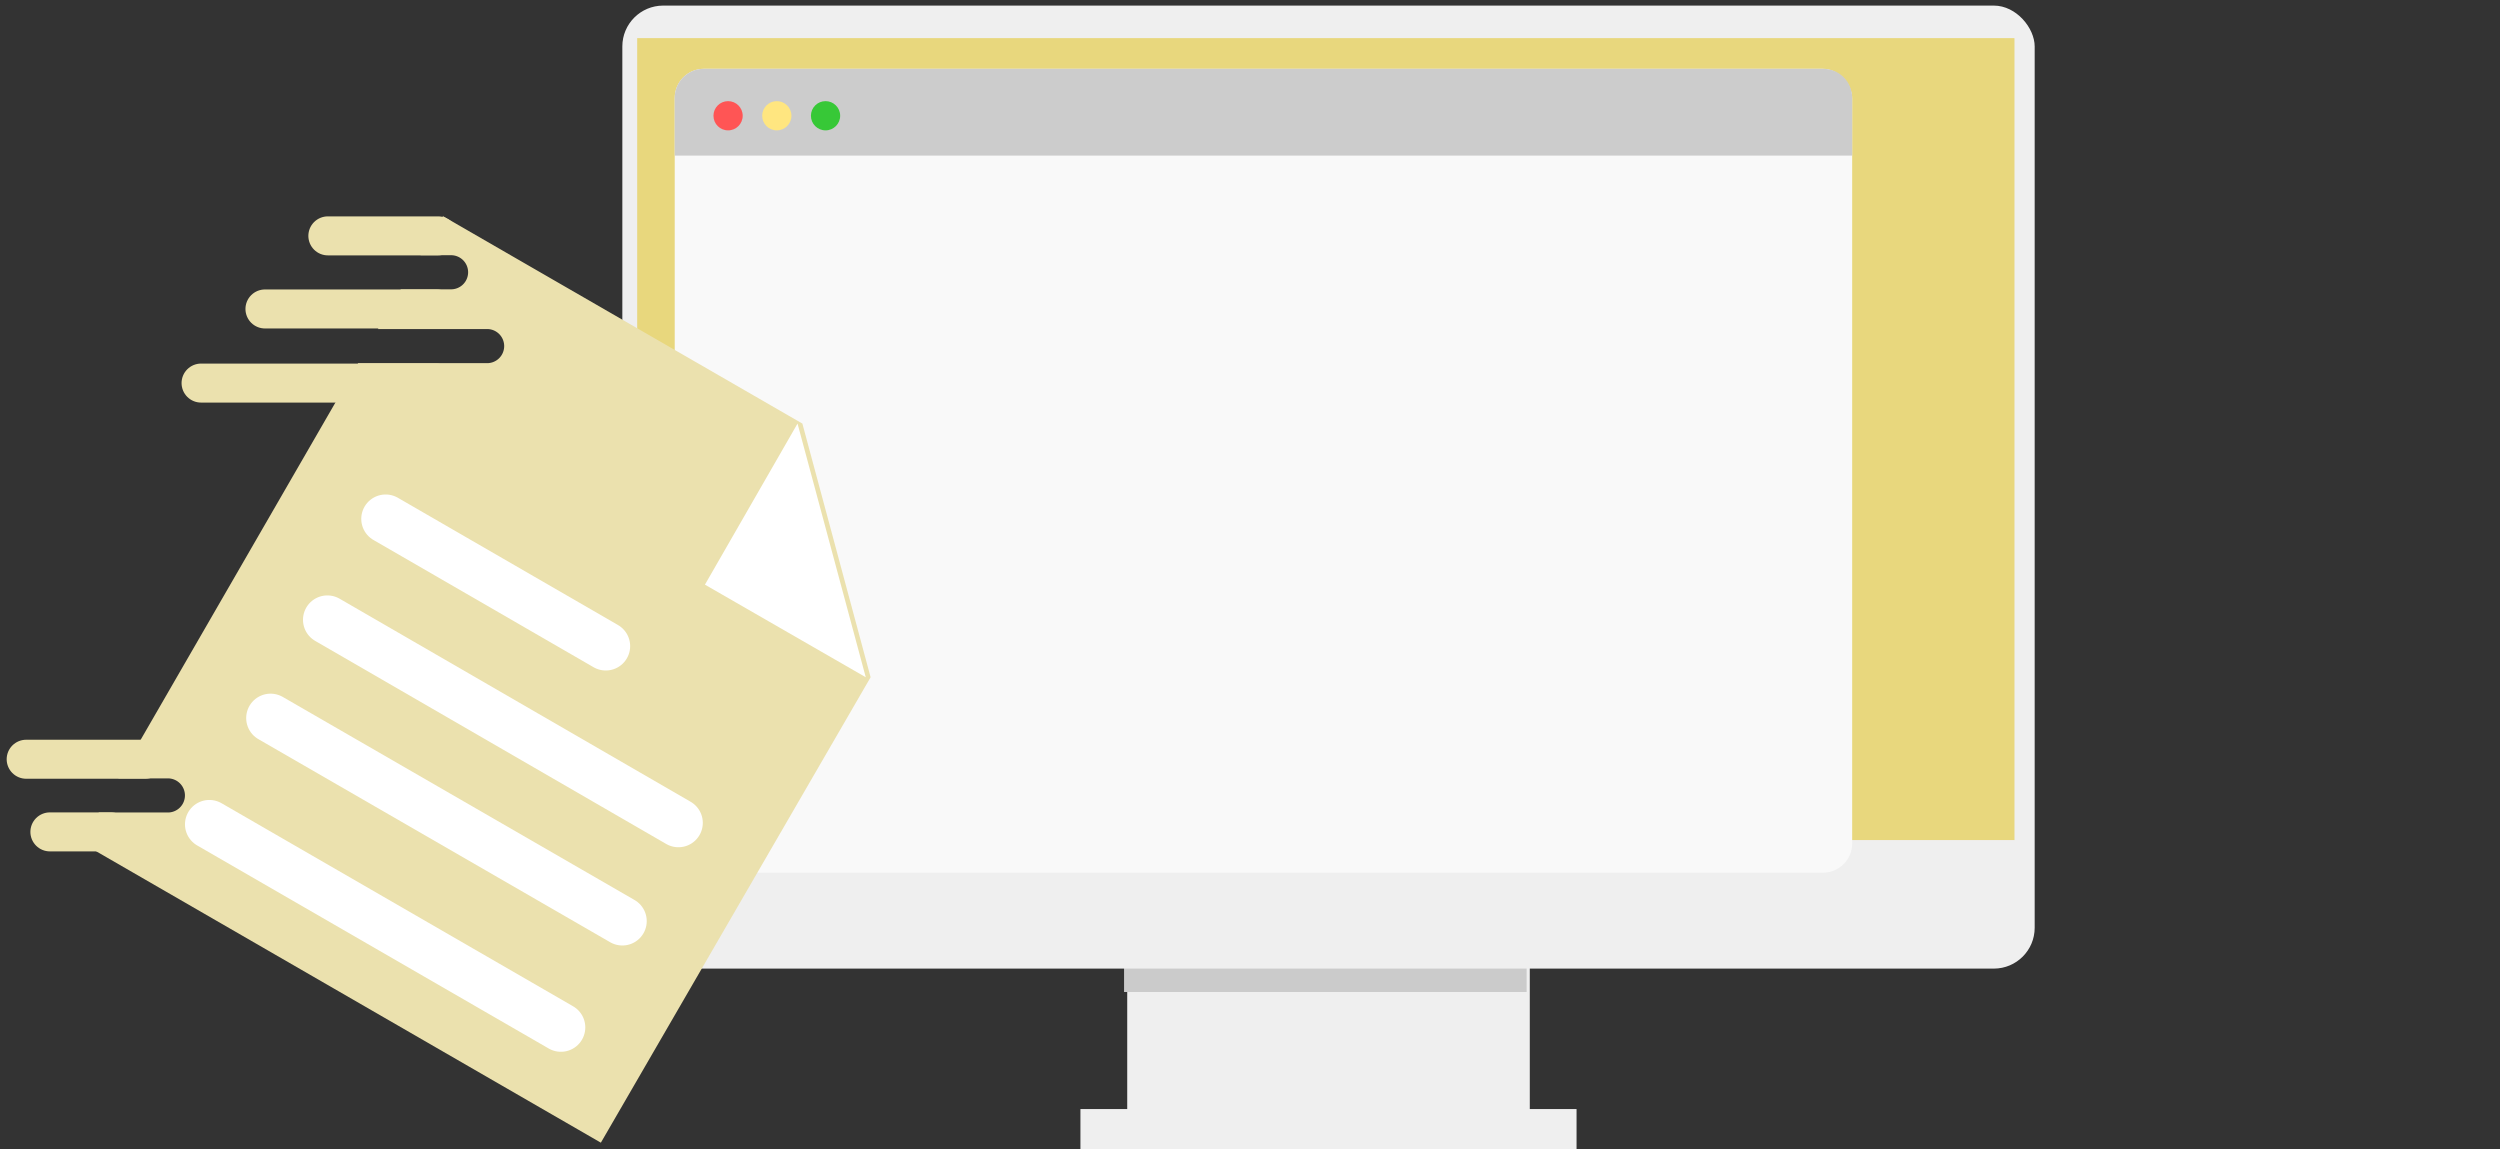 <?xml version="1.0" encoding="UTF-8"?>
<svg version="1.1" viewBox="0 0 966 444" xmlns="http://www.w3.org/2000/svg" xmlns:cc="http://creativecommons.org/ns#" xmlns:dc="http://purl.org/dc/elements/1.1/" xmlns:rdf="http://www.w3.org/1999/02/22-rdf-syntax-ns#">
			<rect x="0" y="0" width="966" height="444" fill="#333333" stroke="none"/>
			<title>Javascript filereader Text und Bilder</title>
			<g stroke-width=".942">
						<rect x="435.56" y="356.32" width="155.55" height="85.692" fill="#efefef"/>
						<rect x="417.48" y="428.54" width="191.7" height="15.79" fill="#efefef"/>
						<rect x="434.34" y="364.14" width="155.55" height="19.17" fill="#cbcbcb"/>
						<rect x="240.47" y="2.16" width="545.73" height="372.11" rx="15.79" fill="#efefef"/>
						<rect x="246.21" y="14.73" width="532.18" height="309.87" fill="#e8d77d"/>
						<rect x="260.71" y="26.584" width="454.97" height="310.62" rx="11.28" fill="#f9f9f9"/>
						<path d="m272.01 26.584c-6.309 0-11.299 5.028-11.299 11.28v22.268h454.97v-22.268c0-6.252-4.896-11.28-11.299-11.28z" fill="#ccc"/>
						<circle cx="281.33" cy="44.728" r="5.649" fill="#f55"/>
						<circle cx="300.16" cy="44.728" r="5.649" fill="#ffe680"/>
						<circle cx="318.99" cy="44.728" r="5.649" fill="#37c837"/>
						<path d="m171.16 83.521-8.662 15.093h11.675a6.592 6.592 0 1 1 0 13.182h-19.302l-8.851 15.348h42.088a6.592 6.592 0 1 1 0 13.182h-49.715l-92.66 160.44h19.02a6.592 6.592 0 1 1 0 13.182h-26.552l-6.779 11.675 200.75 115.91 104.23-179.84-26.364-98.017z" fill="#ebe1ae"/>
						<path d="m334.53 261.69-26.364-98.017-35.78 62.238z" fill="#fff"/>
			</g>
			<g transform="matrix(.942 0 0 .942 -.58 .126)" fill="none" stroke="#fff" stroke-linecap="round" stroke-width="20">
						<path d="m158.8 212.7 90.3 52.2"/>
						<path d="m134.9 254.1 144 83.3"/>
						<path d="m111.6 294.4 144.3 83.3"/>
						<path d="m86.49 338 144.21 83.3"/>
			</g>
			<g transform="matrix(.942 0 0 .942 -.58 .126)" fill="none" stroke="#ebe1ae" stroke-linecap="round" stroke-width="16">
						<path d="m180.3 96.62h-45.2"/>
						<path d="m179.7 126.6h-70.4"/>
						<path d="m179.5 157h-96.41"/>
						<path d="m60.19 311.3h-48.84"/>
						<path d="m46.09 341.1h-25.01"/>
			</g>
</svg>
